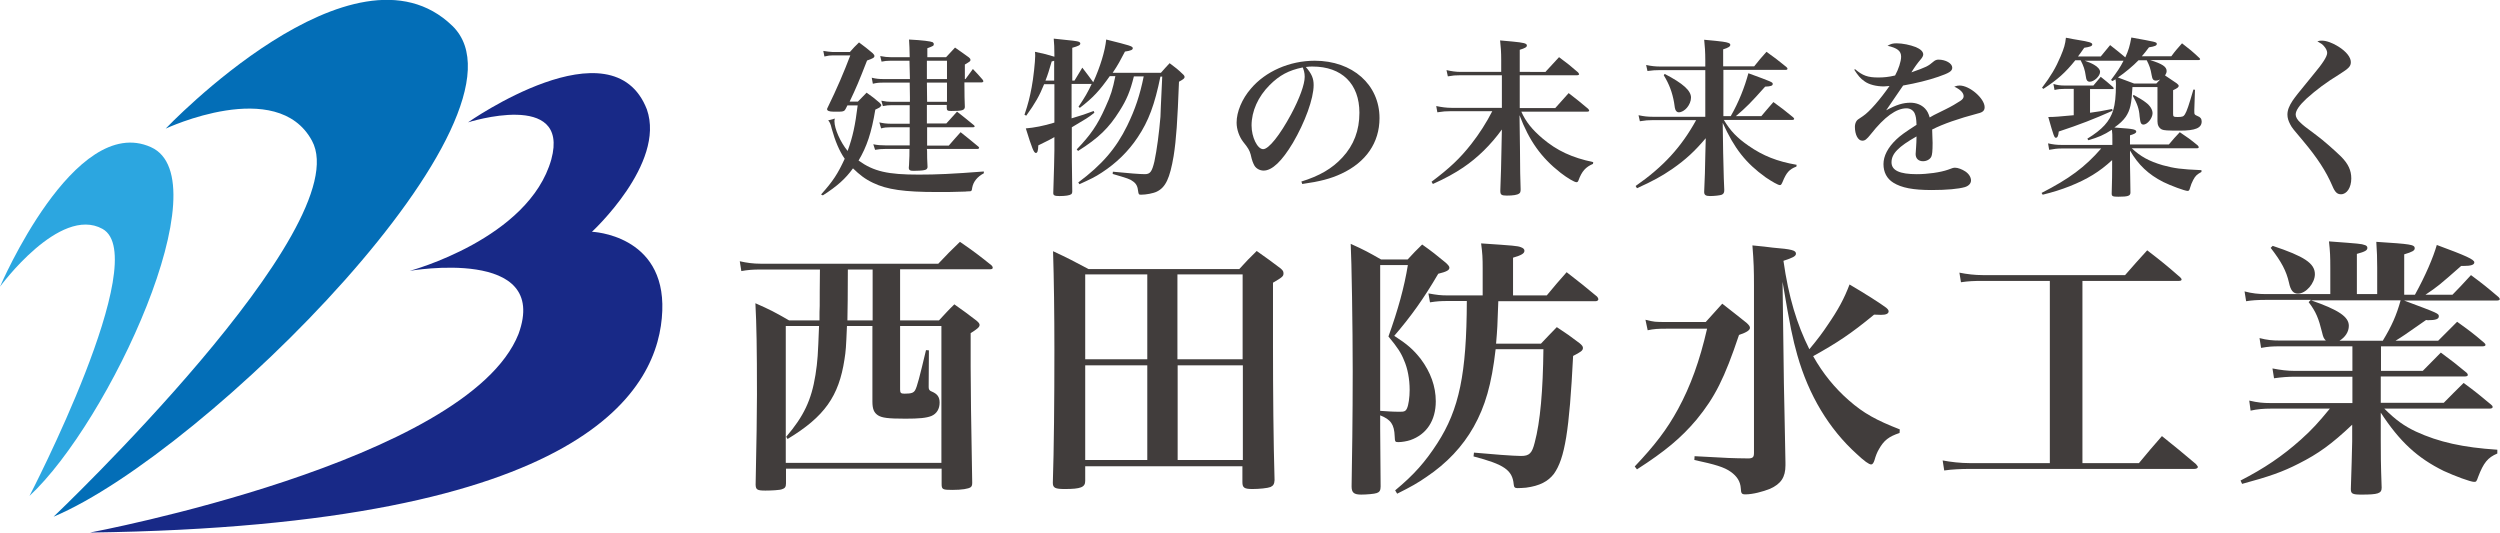 <?xml version="1.0" encoding="utf-8"?>
<!-- Generator: Adobe Illustrator 18.1.1, SVG Export Plug-In . SVG Version: 6.00 Build 0)  -->
<svg version="1.1" id="レイヤー_1" xmlns="http://www.w3.org/2000/svg" xmlns:xlink="http://www.w3.org/1999/xlink" x="0px"
	 y="0px" viewBox="0 0 1119.6 238.5" enable-background="new 0 0 1119.6 238.5" xml:space="preserve">
<g>
	<g>
		<g>
			<g>
				<g>
					<path fill="#413D3C" d="M403.1,143.5h17.4c3.1-3.3,3.9-4.3,6.9-7.2c4.4,3.1,5.6,4,9.8,7.2c1.1,0.9,1.5,1.5,1.5,2
						c0,1-1,1.8-4,3.7c0,7,0,8,0,15.1c0,8,0.2,25.2,0.7,51.9c0,1.1-0.2,1.6-0.7,2c-1,0.7-3.9,1.2-8.2,1.2s-4.8-0.2-4.8-2.6v-6.9
						h-69.7v6.6c0,1.6-0.5,2.2-1.8,2.6c-0.9,0.4-4.8,0.6-7.4,0.6c-3.7,0-4.3-0.4-4.4-2.6c0.4-19,0.6-32.3,0.6-40.3
						c0-21.2-0.2-31.5-0.7-41c6.6,2.9,8.7,4,15.1,7.7H367c0-2.8,0-5.1,0.1-6.5c0-3.4,0-8.9,0.1-16.3h-26.6c-3.6,0-5.8,0.2-8.6,0.7
						l-0.7-4.4c3.1,0.7,6,1.1,9.3,1.1h79.6c4.2-4.4,5.5-5.8,9.7-9.8c6.4,4.4,8.2,5.8,14.1,10.5c0.5,0.5,0.6,0.9,0.6,1.1
						c0,0.5-0.5,0.7-1.3,0.7h-40.2V143.5z M351.9,146v61.3h69.7V146h-18.5v28.5c0,1.5,0.4,1.8,2,1.8c3.1,0,4-0.4,4.7-1.5
						c0.9-1.5,2.1-6.2,4.9-18l1.3,0.1l-0.1,16v0.1c0,0.1,0,0.2,0,0.4c0,1.1,0.4,1.6,1.5,2c2.3,1,3.4,2.3,3.4,4.9c0,2.8-1.3,5-3.7,6
						c-2.3,0.9-5.5,1.2-11.6,1.2c-8,0-10.5-0.4-12.3-1.5c-1.8-1.2-2.5-2.8-2.5-6.2c0-4.7,0-4.7,0-11.9V146h-11.4
						c-0.4,9.7-0.5,11.1-1.1,14.9c-2.5,16.5-8.9,25.7-25.5,35.7l-0.6-1c7.8-9.1,11.3-16.4,13.1-27.7c1-6.5,1.1-8.8,1.6-21.9H351.9z
						 M379.7,120.7c0,10.7-0.1,18.3-0.2,22.8h11.3v-22.8H379.7z"/>
					<path fill="#413D3C" d="M486,215.4c0,2.8-2,3.6-9.1,3.6c-4.4,0-5.4-0.5-5.4-2.8c0.5-14.9,0.7-37.2,0.7-59.5
						c0-16-0.2-31.5-0.6-44.2c6.9,3.2,8.9,4.3,15.9,8h67.5c3.3-3.6,4.3-4.7,7.8-8.1c4.8,3.4,6.2,4.4,10.7,7.8c1,0.9,1.3,1.3,1.3,2.2
						c0,1.3-0.4,1.7-4.7,4.2v28.7c0,20,0.2,42.8,0.7,59.7c-0.1,1.7-0.5,2.5-1.8,3.1c-1.2,0.5-5,0.9-8.1,0.9c-3.7,0-4.5-0.6-4.5-3.1
						c0-0.1,0-0.4,0-0.6v-6.5H486V215.4z M513.8,160.9v-38H486v38H513.8z M513.8,163.6H486V206h27.8V163.6z M556.5,122.9h-29.2v38
						h29.2V122.9z M527.4,163.6V206h29.2v-42.4H527.4z"/>
					<path fill="#413D3C" d="M630.4,116.2c2.8-3.1,3.7-3.9,6.5-6.7c4.8,3.4,6.1,4.5,10.5,8.1c1.2,1.1,1.7,1.7,1.7,2.3
						c0,1.1-1.3,1.8-5,2.7c-6.6,11.3-12.3,19.2-19.7,27.8c5.9,3.8,8.6,6.2,11.9,10.4c4.4,5.9,6.7,12.3,6.7,18.9
						c0,8.7-4.2,14.9-11.4,17.4c-1.5,0.5-3.8,0.9-5.3,0.9s-1.6-0.1-1.7-2.6c-0.2-5.3-1.7-7.5-6.5-9.4v6c0,5.3,0.1,15.2,0.2,25.9
						c0,1.7-0.5,2.5-1.7,2.9c-1,0.4-4.7,0.7-7,0.7c-3.3,0-4.3-0.9-4.3-3.7c0.2-11.1,0.5-31,0.5-51.5c0-20-0.5-49.9-0.9-57.1
						c6.2,2.8,8,3.8,13.6,7H630.4z M618.2,184c3.3,0.2,5.1,0.4,8.8,0.4c1.8,0,2.5-0.2,3.1-1.5c0.7-1.5,1.2-4.9,1.2-8.3
						c0-4.8-0.9-9.6-2.5-13.2c-1.3-3.3-2.9-5.8-7-10.7c4.3-12,7.1-22.1,8.7-32h-12.4V184z M664,120.3c0-4.9-0.1-6.7-0.7-11.3
						c14.8,1,16.2,1.1,17.8,1.7c1.1,0.4,1.6,0.9,1.6,1.6c0,1.2-1.3,2-5.1,3.1v16.9h15.1c3.9-4.7,5-6,8.9-10.4
						c6.1,4.7,7.8,6.1,13.6,10.9c0.5,0.6,0.6,1,0.6,1.2c0,0.5-0.5,0.9-1.3,0.9h-43.5c-0.4,11.6-0.4,11.8-1,19h20.1
						c3.2-3.3,4-4.3,7.1-7.4c4.7,3.1,6,4,10.2,7.2c1.1,0.9,1.5,1.5,1.5,2.1c0,1.2-0.9,1.8-4.4,3.6c-1.7,33.6-3.7,45.9-8.6,52.8
						c-2.6,3.4-6.4,5.4-12.5,6.2c-1.2,0.1-2.7,0.2-3.8,0.2c-1.2,0-1.6-0.4-1.7-1.7c-0.6-6.4-4.3-8.9-18-12.5l0.2-1.7
						c7.4,0.7,17.9,1.5,21.1,1.5c3.7,0,4.9-1.2,6.1-6c2.5-9.3,3.7-23.4,3.9-41.8h-21.4c-1.8,15.8-4.7,25.6-9.8,34.7
						c-5,8.9-12.1,16.4-21.2,22.5c-3.9,2.7-6.7,4.3-13.1,7.5l-0.9-1.5c8.5-7,13.6-12.9,18.9-21.1c9.8-15.2,13.1-31.1,13.2-63.7h-8.2
						c-3.6,0-5.1,0.1-8.3,0.6l-0.7-4c3.9,0.7,5.4,0.9,8.9,0.9H664V120.3z"/>
					<path fill="#413D3C" d="M736.9,143.2c4,1,4.2,1,9.6,1h17.4c3.3-3.6,4.3-4.7,7.4-8.2c4.8,3.7,6.2,4.9,10.9,8.6
						c1.1,1,1.5,1.6,1.5,2.2c0,1-1.3,2-4.9,3.2c-6.5,19.4-10.8,27.9-19,37.9c-6.9,8.2-14.1,14.2-26.7,22.3l-1-1.3
						c9.1-9.6,14.5-16.7,19.4-25.7c5.6-10.3,9.7-21.6,13-36h-18c-4,0-5.8,0.1-8.6,0.7L736.9,143.2z M785.5,127.9
						c0-6.9-0.1-10.5-0.7-18c4,0.4,7.1,0.7,9.1,1c8.5,0.7,10.4,1.2,10.4,2.7c0,1.1-1.3,1.8-5.6,3.2c2.3,16.2,6,28.4,11.6,39.6
						c3.6-4.3,6.2-7.8,8.1-10.7c4.9-7.1,7.5-12,9.9-18.3c7.5,4.4,14,8.6,16.4,10.4c0.7,0.6,1.1,1.1,1.1,1.6c0,1.1-1.2,1.6-3.4,1.6
						c-0.2,0-2-0.1-3.1-0.1c-10.4,8.6-16.7,12.7-27.3,18.6c4.3,7.7,9.7,14.3,16,19.8c6.6,5.8,12.3,8.9,22.8,13l-0.1,1.6
						c-4.8,1.6-7,3.3-9.2,7.2c-0.9,1.5-1.5,3.1-2,4.9c-0.4,1.3-0.9,2-1.5,2c-1,0-3.1-1.5-6.5-4.7C819.1,192.1,810,177,804.9,159
						c-2.1-7.5-3.1-12.1-6.6-32.8l0.6,45.6c0.1,5.9,0.4,17.6,0.7,35.3c0,0.5,0,1.1,0,1.3c0,5.3-2,8.3-6.9,10.5
						c-3.2,1.3-7.8,2.5-11,2.5c-1.7,0-2-0.4-2.1-2.7c-0.2-3.1-1.7-5.4-4.5-7.4c-2.9-2.1-7-3.3-16.3-5.3l0.1-1.7
						c16.2,0.9,16.2,0.9,24.3,1c1.8-0.1,2.3-0.6,2.3-2.5V127.9z"/>
					<path fill="#413D3C" d="M932.5,207.4h25.4c3.4-4.2,6.9-8.2,10.3-12.1c6.6,5.3,8.7,7,15.2,12.5c0.4,0.5,0.9,1.1,0.9,1.3
						c0,0.5-0.6,0.9-1.6,0.9H882.1c-3.7,0-8.2,0.2-11.4,0.7l-0.7-4.5c3.6,0.7,8,1.2,12.1,1.2h35.9v-81.6h-30.1
						c-3.9,0-6.4,0.1-9.7,0.6l-0.7-4.3c3.4,0.7,7,1.1,10.4,1.1h63.8c4.3-4.9,5.6-6.4,9.9-11.1c6.5,5,8.5,6.6,14.8,12.1
						c0.4,0.4,0.6,0.7,0.6,1c0,0.4-0.5,0.6-1.2,0.6h-43.2V207.4z"/>
					<path fill="#413D3C" d="M1076.4,134.5c15.8,5.9,15.8,5.9,15.8,7.2c0,1.2-1.5,1.7-4.8,1.7c-0.1,0-0.5,0-0.9-0.1
						c-10.3,7.2-10.3,7.2-13.7,9.3h19.1c3.7-3.7,4.9-4.9,8.5-8.5c5.4,3.9,7.1,5.1,12.1,9.4c0.4,0.4,0.6,0.6,0.6,1
						c0,0.4-0.6,0.6-1.3,0.6h-45.5v11h18.7c3.6-3.7,4.7-4.8,8.1-8.2c5.1,3.8,6.6,4.9,11.4,8.9c0.5,0.4,0.7,0.9,0.7,1.1
						c0,0.5-0.6,0.7-1.5,0.7h-37.5v11.8h28.2c3.9-4,5.1-5.1,8.9-8.9c5.5,4,7.1,5.4,12.3,9.7c0.5,0.4,0.7,0.7,0.7,1.1
						c0,0.5-0.6,0.7-1.6,0.7h-46.9c5.1,5.1,8.9,7.8,14.2,10.3c10.2,4.7,21.1,7.1,36.4,8.1v1.7c-4.3,1.8-6.2,4.2-8.6,10.5
						c-0.7,2.1-0.9,2.2-1.8,2.2c-1.6,0-8.6-2.6-13.6-4.9c-11.8-5.8-19.7-13.1-28.2-26.1v12.3c0,5.9,0,10.3,0.4,21.3
						c0,2.6-1.6,3.1-9.1,3.1c-4,0-4.7-0.4-4.7-2.5c0.2-6.6,0.6-18.5,0.6-21.3v-7.5c-9.3,8.8-15.2,13-23.9,17.4
						c-7.2,3.7-13.2,5.8-25.4,9.1l-0.7-1.5c10.5-5.4,18.6-10.8,27.1-18.4c5-4.5,7.8-7.6,12.9-13.8h-26.7c-2.7,0-5.8,0.2-8.8,0.9
						l-0.6-4.5c3.9,0.9,6.2,1.1,9.4,1.1h36.8v-11.8h-25.5c-3.3,0-6.1,0.2-9.6,0.7l-0.7-4.4c3.7,0.7,6.5,1.1,10.3,1.1h25.5v-11h-32.7
						c-3.1,0-4.9,0.1-8.2,0.7l-0.7-4.4c3.4,0.9,5.9,1.1,8.9,1.1h20.8c-1-1-1.2-1.6-1.7-3.7c-1.5-6.1-2.7-9.2-6-13.5l1-1h-20.3
						c-3.6,0-6.4,0.2-8.7,0.6l-0.7-4.4c3.3,0.9,6.4,1.2,9.4,1.2h29v-11.6c0-5.4-0.1-7.5-0.6-12c13.6,1,14.6,1.1,15.9,1.6
						c0.9,0.2,1.3,0.7,1.3,1.3c0,1.1-1,1.7-4.7,2.7v18h9.1v-11.8c0-4.7-0.1-6.9-0.4-11.6c15.4,1,17.2,1.2,17.2,2.9
						c0,1-1,1.6-4.7,2.7V132h4.8c4.7-8.5,8.2-16.7,9.8-22.3c13,4.8,16.8,6.5,16.8,7.8c0,1.1-1.5,1.6-4.9,1.6c-0.1,0-0.5,0-1,0
						c-10,8.8-10.5,9.2-16,12.9h12.1c3.7-3.8,3.7-3.8,8.3-8.8c5.4,4,7,5.3,12.3,9.8c0.4,0.4,0.6,0.7,0.6,1c0,0.4-0.6,0.6-1.5,0.6
						H1076.4z M1017.8,110.1c14.1,4.7,18.9,7.8,18.9,12.7c0,4-4,8.7-7.6,8.7c-2.1,0-3.3-1.5-4-4.9c-1.2-5.3-3.4-9.4-8.2-15.6
						L1017.8,110.1z M1035,134.5c12.4,4.3,16.9,7.4,16.9,11.4c0,2.7-1.6,5.1-4.2,6.7h19.4c4-6.6,6.1-11.3,8-18.1H1035z"/>
				</g>
			</g>
		</g>
		<g>
			<g>
				<path fill="#413D3C" d="M367.7,87.1c5.4-6,7.5-9.3,10.6-16c-2.4-3.4-4.3-8-5.8-13.4c-0.5-2.2-0.9-3-1.6-3.8l3-0.8
					c-0.2,0.6-0.2,0.8-0.2,1.2c0,3.3,2.6,9.3,5.9,13.3c2.3-6.3,3.4-11.5,4.5-20.4h-4.6l-0.7,1.4c-0.5,1.1-1.1,1.4-2.7,1.4
					c-0.1,0-0.2,0-0.3,0c-1.1,0-1.7,0-1.8,0h-0.9c-1.7,0-2.7-0.4-2.7-1.1c0-0.1,0-0.2,0.1-0.4c4.5-9.2,7.4-16.1,10.3-23.7h-7.8
					c-1.2,0-2.1,0.1-3.8,0.5l-0.5-2.5c1.2,0.2,3.4,0.5,4.3,0.5h7.6c1.7-1.9,2.2-2.5,4.1-4.3c2.7,2,3.6,2.7,6.1,4.8
					c0.6,0.6,0.8,0.9,0.8,1.3c0,0.7-0.7,1.1-3.3,2c-3.7,9.5-4.8,12.1-7.8,18.4h3.7c1.7-1.7,2.2-2.3,3.9-4c2.6,1.8,3.3,2.4,5.8,4.5
					c0.7,0.8,0.8,0.9,0.8,1.1c0,0.2-0.4,0.7-0.6,0.9c-0.2,0.2-0.9,0.5-2.1,1.1c-1.7,10.3-3.8,16.6-7.5,22.8
					c6.8,4.9,13.1,6.3,26.9,6.3c8.1,0,15-0.3,29.2-1.4v0.8c-3,1.6-4.7,3.8-5.2,6.4c-0.2,1.6-0.3,1.7-1.7,1.7c-0.3,0-0.8,0-1.4,0.1
					c-4.6,0.2-8.6,0.2-12.7,0.2c-14.7,0-22.4-1.1-28.6-4.1c-3.6-1.7-6-3.6-9-6.5c-3.4,4.7-7.1,8-13.5,12.1L367.7,87.1z M432.4,35.4
					c1.4-1.9,1.8-2.5,3.3-4.5c1.8,1.9,2.4,2.5,4.3,4.7c0.2,0.3,0.4,0.6,0.4,0.8c0,0.2-0.4,0.5-0.6,0.5h-7.9c0,6,0.1,8.2,0.2,11.1
					c-0.2,1.4-1.2,1.7-6.1,1.7c-1.6,0-2-0.2-2-1.4v-1.3h-8.9v8.3h8.7l4.8-5.3c3.2,2.5,4.2,3.3,7.6,6.1c0.2,0.2,0.3,0.4,0.3,0.5
					c0,0.2-0.3,0.4-0.8,0.4h-20.5v8.2h9.7c2.4-2.7,3-3.5,5.3-6c3.4,2.7,4.5,3.6,8,6.5c0.2,0.2,0.3,0.4,0.3,0.5
					c0,0.3-0.4,0.5-0.8,0.5h-22.6c0.1,0.8,0.1,0.8,0.1,2.3c0,1.1,0,2.4,0.2,5.9c-0.2,0.8-0.5,1.1-1.6,1.3c-0.7,0.2-3.3,0.3-4.7,0.3
					c-1.5,0-2.1-0.3-2.1-1.4l0.1-1.2c0.2-4.2,0.2-4.2,0.2-7.2h-10.8c-1.9,0-2.7,0.1-4.6,0.4l-0.8-2.5c1.8,0.4,3.6,0.5,5.4,0.5h10.9
					V57h-8.7c-1.7,0-2.5,0.1-4.1,0.5l-0.8-2.7c1.6,0.4,3.3,0.6,4.9,0.6h8.7v-8.3h-8c-1.5,0-2.3,0.1-4,0.4l-0.7-2.4
					c2.1,0.4,3,0.5,4.6,0.5h8.2c0-1,0-1.7,0-2.2c0-1.3,0-1.7-0.1-6.4h-11.9c-2,0-2.8,0.1-4.6,0.5l-0.5-2.7c2,0.5,3.4,0.6,5.2,0.6
					h11.9l-0.2-8.2h-8.6c-1.5,0-2.4,0.1-3.9,0.4l-0.6-2.5c2.1,0.4,3.3,0.5,4.6,0.5h8.6c-0.1-4.2-0.1-4.9-0.3-7.9
					c6.1,0.3,9.7,0.8,10.6,1.2c0.2,0.2,0.5,0.5,0.5,0.8c0,0.8-0.2,0.9-2.9,1.9c0,2.1,0,2.1,0,2.8v1.2h8.4c1.7-1.8,2.2-2.4,4-4.3
					c2.7,1.9,3.6,2.5,6.2,4.4c0.5,0.4,0.7,0.7,0.7,1.1c0,0.6,0,0.6-2.5,2.1v2.8c0,0,0,0.5,0,1.1v2.6H432.4z M424.1,27.2h-9v8.2h9
					V27.2z M415.1,37l0.1,8.6h8.9V37H415.1z"/>
				<path fill="#413D3C" d="M519.7,34.2c-2.6,12.7-5.3,20-10.2,27.3c-4.1,6.2-9.6,11.6-16.1,15.8c-3,2-5.2,3-10,5.2l-0.5-0.8
					c10.6-7.9,16.9-15.2,21.9-25.4c3.6-7.4,5.7-13.7,7.4-22.1h-4.4c-1.7,6.8-3.2,10.4-6.5,15.6c-4.7,7.5-9.3,12-18.5,17.8l-0.6-0.7
					c6.1-6.3,9.3-10.9,12.8-18.8c2.5-5.4,3.3-8.1,4.5-14H497c-4.6,6.5-7.4,9.6-13.4,14.2l-0.6-0.5c2.9-4.3,4.1-6.4,5.9-10.2h-9V53
					c4.7-1.4,6.2-1.9,9.9-3.3l0.3,0.8c-3.1,2.4-3.2,2.4-10.1,6.5v9.4c0,3.7,0,5.9,0.2,19.3c0,0.7-0.2,1.1-0.5,1.3
					c-0.7,0.5-2.5,0.8-5.2,0.8c-2.2,0-2.8-0.3-2.8-1.3c0,0,0-0.1,0-0.2c0.3-9.8,0.5-15.9,0.5-18.9v-6c-2.1,1.2-2.1,1.2-7.2,3.7
					c-0.1,2.5-0.4,3.4-1.1,3.4c-0.9,0-1.7-2-4.5-11c3.6-0.3,8-1.1,12.8-2.6V37.7h-4.6c-2.1,5.2-3.9,8.4-8,14.1l-0.8-0.4
					c1.7-5,2.4-8,3.2-12.2c0.8-4,1.6-11.8,1.6-14.1c0-0.5,0-1.1-0.1-1.9c4.3,0.9,5.5,1.2,8.7,2.2v-0.8c0-3-0.1-5.2-0.3-7.3
					c9.2,0.9,10,1.1,10.9,1.3c0.7,0.2,1,0.5,1,0.9c0,0.7-0.8,1.1-3.6,1.9v14.7h1c1.5-2.4,2-3.3,3.5-5.8c2.1,2.8,2.8,3.6,4.8,6.4
					l0.1,0.1c3.1-6.8,5.3-14,5.8-19.1c10.8,2.7,11.9,3,11.9,3.9c0,0.7-0.8,1.1-3.5,1.5c-2.1,4-3,5.8-5.5,9.5h21.6
					c1.7-1.9,2.2-2.5,3.9-4.3c2.7,2,3.6,2.7,5.8,4.8c0.7,0.6,0.9,1,0.9,1.4c0,0.6-0.5,1-2.5,2.1c-0.7,17.8-1.2,25.7-2.4,33.3
					c-1.7,10-3.6,14-7.5,15.9c-1.6,0.8-4.9,1.4-7.1,1.4c-1,0-1.1-0.2-1.3-1.6c-0.2-2-0.8-3.3-2.2-4.3c-1.4-1.1-2.4-1.4-9.2-3.4
					l0.1-1c7.1,0.7,12.1,1.1,14.3,1.1c2.4,0,3.2-1.1,4.3-5.7c1.1-5.2,2.1-12.8,2.7-20c0-1.1,0.2-5,0.8-18H519.7z M472.1,27.2
					c-0.5,0.2-0.6,0.2-1.1,0.3c-1.2,4.1-1.7,5.8-2.8,8.6h3.9V27.2z"/>
				<path fill="#413D3C" d="M582.8,81.3c8.1-2.5,13.8-5.8,18.4-10.8c5.1-5.5,7.6-12.1,7.6-20c0-13-7.9-20.7-21-20.7
					c-1,0-1.6,0-3,0.2c2.7,3.1,3.5,5.2,3.5,8.1c0,6.1-3.9,16.7-9.3,25.9c-4.9,8.2-9.3,12.4-13.1,12.4c-1.7,0-3.3-0.9-4.1-2.2
					c-0.6-1.1-1.1-2.2-1.7-5c-0.5-1.8-1.1-2.9-3.3-5.6c-1.8-2.3-3-5.6-3-8.7c0-4.8,2.4-10.6,6.4-15.2c6.5-7.7,17.3-12.5,28.6-12.5
					c16.9,0,29,10.7,29,25.7c0,11-6.1,19.8-17.1,24.9c-4.7,2.2-9.6,3.5-17.5,4.6L582.8,81.3z M568.6,38.1
					c-5.2,5.2-8.1,11.7-8.1,18.1c0,5.2,2.6,10.6,5.2,10.6c2.5,0,7.5-6.3,12.5-15.6c3.8-7.1,6.1-13.4,6.1-16.8c0-0.8-0.1-1.8-0.3-2.5
					c-0.2-0.6-0.5-1.7-0.6-1.7C577.1,31.5,573,33.7,568.6,38.1z"/>
				<path fill="#413D3C" d="M692.2,32.1c2.1-2.3,4.1-4.4,6-6.5c3.8,2.8,4.9,3.7,8.5,6.8c0.2,0.3,0.5,0.7,0.5,0.8
					c0,0.3-0.4,0.5-0.9,0.5h-25.7v14.7h15.9c2.1-2.4,4.2-4.6,6-6.7c3.9,3,5,3.9,8.7,7c0.3,0.4,0.5,0.6,0.5,0.8
					c0,0.3-0.3,0.5-0.8,0.5h-29.6c2,4.5,4.8,8,9.5,12c6.5,5.5,13.2,8.6,22.7,10.6l-0.1,0.8c-3.3,1.4-5,3.3-6.5,7.4
					c-0.2,0.6-0.5,0.8-0.9,0.8c-0.9,0-4-1.8-7.1-4.2c-8.7-6.8-14.1-14.4-18.4-25.8l0.2,15c0,4.6,0.1,8.2,0.1,10.9
					c0.1,3.9,0.1,4.2,0.2,7.3c0,1.1-0.2,1.6-0.7,1.9c-0.8,0.6-2.7,0.9-5.5,0.9c-2.4,0-2.9-0.4-2.9-2.1v-0.2
					c0.3-8.6,0.4-11.1,0.5-17.7l0.2-9.6c-5,6.9-10.8,12.6-17.3,17c-3.7,2.5-8,4.9-13.6,7.4l-0.6-1c8.1-6.1,12.7-10.4,17.8-16.9
					c3.6-4.6,6.8-9.6,9.4-14.7h-18.5c-2.2,0-3.6,0.1-6.1,0.5l-0.5-2.8c2.4,0.5,4.6,0.8,6.8,0.8h22.6V33.7H654
					c-2.3,0-3.3,0.1-5.6,0.5l-0.6-2.8c2.2,0.5,4.2,0.8,6.3,0.8h18.2v-5.3c0-3.7-0.2-6.1-0.5-8.8c2.4,0.2,4.3,0.4,5.5,0.5
					c5.1,0.5,6.5,0.8,6.5,1.8c0,0.7-0.9,1.2-3.2,1.9v9.9H692.2z"/>
				<path fill="#413D3C" d="M775.1,52c3.6-6.3,6.2-12.9,7.9-19.2c10.6,3.9,10.9,4,10.9,4.8c0,0.8-0.9,1.1-3.4,1.2
					c-6.5,7.3-8.4,9.2-13.1,13.2h11.4c2.4-2.8,3-3.6,5.4-6.3c3.9,2.8,5,3.7,8.8,6.8c0.3,0.3,0.5,0.5,0.5,0.7c0,0.3-0.3,0.5-0.8,0.5
					H772c3,5,5.9,8,11.1,11.6c6.5,4.5,12.8,7,21.5,8.5l-0.1,0.8c-3.2,1.2-4.5,2.7-6.2,6.9c-0.5,1.1-0.7,1.4-1.2,1.4
					c-0.8,0-3.6-1.6-6.4-3.5c-8.9-6.4-14-12.9-19.2-24.4l0.2,13.4c0.2,9.7,0.4,15.3,0.5,16.7c0,1.2-0.3,1.7-1.1,2.1
					c-0.7,0.3-3.3,0.6-5.3,0.6c-1.9,0-2.6-0.5-2.6-1.8c0,0,0-0.2,0-0.2c0.2-4.2,0.5-12,0.5-16l0.2-7.9c-4.9,5.8-9,9.6-14.9,13.7
					c-4.8,3.3-8.8,5.5-15.9,8.7l-0.6-1c12.5-8.7,20.5-17.5,27.1-29.5h-19.4c-2,0-3.3,0.1-5.8,0.5l-0.6-2.7c2.4,0.5,4,0.7,6.4,0.7
					h23.5V31.4h-20.3c-2.1,0-3.3,0.1-5.6,0.4l-0.6-2.7c2.4,0.5,4.1,0.7,6.6,0.7h19.9v-2.7c0-3.9-0.2-6.4-0.5-9.3
					c8.7,0.8,9.6,1,10.8,1.4c0.6,0.2,0.9,0.5,0.9,0.9c0,0.7-0.9,1.3-3.2,2v7.6h13.9c2.3-2.9,3-3.7,5.5-6.5c3.9,2.8,5.1,3.7,8.9,6.8
					c0.3,0.3,0.5,0.5,0.5,0.8s-0.3,0.5-0.8,0.5h-27.9V52H775.1z M745.5,33.1c8.3,4.3,11.8,7.5,11.8,10.6c0,3.2-2.9,6.6-5.5,6.6
					c-0.7,0-1.2-0.5-1.5-1.2c-0.2-0.5-0.2-0.5-0.6-3.3c-0.8-4.4-2.1-8-4.6-12.1L745.5,33.1z"/>
				<path fill="#413D3C" d="M830.8,31c3.4,2.9,5.7,3.7,10.4,3.7c2.4,0,4.6-0.2,7.5-0.9c1.5-2.7,2.7-6.3,2.7-8.4
					c0-2.6-1.7-3.9-6.1-4.9c1.6-0.9,2.4-1.1,4.1-1.1c2.7,0,6,0.7,8.6,1.7c2.1,0.9,3.3,2,3.3,3.3c0,0.6-0.4,1.4-1.3,2.4
					c-1.2,1.4-2.6,3.3-4,5.6c6.8-2.4,7.4-2.7,10-4.9c0.6-0.5,1.3-0.8,2.1-0.8c3.3,0,6.2,1.7,6.2,3.6c0,1.6-1.4,2.4-6.3,4.1
					c-4.7,1.6-9.6,2.8-15.7,3.9c-2.3,3.3-2.9,4.2-3.7,5.4c-2.9,4.3-2.9,4.3-3.9,5.7c4.6-2.5,7.6-3.4,10.9-3.4c2.5,0,4.9,0.9,6.5,2.6
					c1,1.1,1.5,2,2.1,4c1.3-0.8,1.3-0.8,7.2-3.7c2.3-1.1,5-2.7,6.5-3.7c1.1-0.7,1.5-1.4,1.5-2.1c0-1.5-1.4-3-4.2-4.3
					c1.1-0.4,1.6-0.5,2.4-0.5c4.5,0,11.2,5.8,11.2,9.7c0,1.5-0.8,2.3-3,2.8c-8.7,2.3-15.6,4.7-20.5,7.2c0.2,5.1,0.2,5.2,0.2,6
					c0,3.7-0.2,5.4-0.6,6.2c-0.6,1.2-2.1,2-3.7,2c-2,0-3.3-1.2-3.3-3.2c0-0.2,0-0.2,0.2-3c0.1-1.7,0.2-2.8,0.2-4.9
					c-8.1,4.6-11.2,7.7-11.2,11.6c0,3.6,3.6,5.3,11.3,5.3c4.9,0,10.6-0.8,14-2c2-0.8,2.5-0.9,3.2-0.9c1.2,0,3.1,0.7,4.6,1.7
					c1.6,1.1,2.5,2.6,2.5,4c0,1.4-1.1,2.5-2.8,3c-2.8,0.8-8,1.3-14.8,1.3c-8.4,0-13.5-1-17.2-3.3c-2.9-1.8-4.4-4.7-4.4-8.3
					c0-3.6,1.9-7.4,5.8-11.1c1.8-1.7,3.7-3.1,9-6.5c-0.1-2.9-0.3-3.9-0.9-5.3c-0.7-1.3-2-2.1-3.6-2.1c-4.6,0-9.9,3.9-15.9,11.5
					c-2,2.5-2.7,3-3.9,3c-1.9,0-3.3-2.7-3.3-6.2c0-0.9,0.2-1.7,0.6-2.4c0.5-0.8,0.6-0.8,3-2.4c2.9-1.9,7.9-7.7,11.9-13.5
					c-1.2,0.1-2,0.2-2.5,0.2c-3.3,0-6.7-0.8-8.7-2.3c-1.8-1.2-3-2.7-4.6-5.2L830.8,31z"/>
				<path fill="#413D3C" d="M933.1,27c2.5,0.9,3.5,1.3,4.7,2c1.6,0.9,2.7,2.1,2.7,3.2c0,1.9-2.7,4.4-4.6,4.4c-1.1,0-1.6-0.7-1.8-2.5
					c-0.4-2.9-1-4.6-2.3-7.1h-2.4c-4.4,5.5-8,8.7-14.3,12.8l-0.6-0.5c3.9-5.1,6.2-9,8.3-14c1.6-3.8,2.1-5.5,2.4-8.4
					c2.4,0.5,4.3,0.8,5.5,1c4.9,0.8,6.3,1.2,6.3,2c0,0.8-1.1,1.1-3.6,1.5c-1.4,2-1.8,2.6-2.8,3.9h10.2c1.8-2.2,2.4-2.9,4.2-5.1
					c3.2,2.5,4.3,3.4,6.8,5.5c1.5-3.3,2-5.1,2.7-8.9c11,2,11.4,2,11.4,2.9c0,0.7-0.9,1.1-3.5,1.5c-1.4,1.8-2,2.7-3.2,4h13.2
					c2-2.7,2.7-3.4,4.8-5.8c3.5,2.7,4.5,3.5,7.7,6.5c0.3,0.2,0.4,0.5,0.4,0.6c0,0.2-0.3,0.4-0.7,0.4h-21.7c5.5,1.7,7.4,3,7.4,4.9
					c0,0.7-0.2,1.1-0.7,2c3,2,3,2,5.2,3.5c0.6,0.5,0.9,0.8,0.9,1.1c0,0.7-0.6,1.1-2.5,2V51c0,1.2,0.2,1.4,2,1.4
					c2.1,0,2.7-0.2,3.3-1.2c0.9-1.5,1.7-3.9,3.8-11.1l0.7,0.1l-0.3,9c0,0.2,0,0.3,0,0.4c0,1.7,0,1.7,1.5,2.4
					c1.2,0.4,1.8,1.2,1.8,2.4c0,2.9-2.8,4.1-9.7,4.1c-5.9,0-7.1-0.1-8.1-0.5c-1.4-0.7-2-2-2-3.7V39H955c-0.4,7.6-1,10.3-3,13.3
					c-1.2,1.7-2.7,3.1-5.1,4.8c6.6,0.5,6.6,0.5,8.3,0.8c0.9,0.2,1.5,0.5,1.5,1c0,0.7-0.8,1.1-2.8,1.7v4.1h17.4
					c2.1-2.5,2.8-3.3,4.9-5.5c3.6,2.4,4.7,3.2,8,5.9c0.3,0.4,0.5,0.6,0.5,0.8c0,0.3-0.3,0.5-0.8,0.5h-29.2c3.8,3.6,7.7,5.8,13.9,7.6
					c5.2,1.4,8,1.8,17.3,2.2v0.8c-2,1.1-2.7,1.7-3.7,3.6c-0.6,1.1-1.1,2.4-1.4,3.5s-0.5,1.4-1.1,1.4c-1.2,0-7.7-2.4-10.9-4
					c-6.7-3.4-11.2-7.7-14.9-14.1v6.4c0,1.1,0.2,9.3,0.2,12.4c0,1.5-1,1.9-5.4,1.9c-2.5,0-3-0.2-3-1.4c0.2-6.5,0.2-9,0.2-10.8v-4.2
					c-5.6,5.2-11.2,8.6-19,11.7c-3.8,1.5-7.6,2.7-12.1,3.8l-0.5-0.8c12.3-6.3,19.4-11.5,26.7-19.9h-17.8c-2,0-3.3,0.2-5.5,0.6
					l-0.5-2.9c2.2,0.5,3.9,0.7,6,0.7H946v-1.9c0-2.6,0-3.3-0.2-4.9c-3.7,2.4-6.1,3.4-10.6,4.7l-0.4-0.7c6.7-4.1,10-7.7,11.6-12.8
					c0.8-2.7,1.2-6.1,1.2-11.6c0-0.6,0-1.1-0.2-2.2c-0.5,0.3-0.7,0.5-1.4,0.8l-0.6-0.5c2.7-3.6,4.1-5.6,5.6-8.6H933.1z M924.7,39.8
					c-1.8,0-2.9,0.1-4.6,0.5l-0.5-2.7c1.7,0.5,3.1,0.7,4.9,0.7h13c1.4-1.7,1.9-2.2,3.3-3.9c2.4,1.9,3.1,2.5,5.5,4.6
					c0.2,0.3,0.3,0.5,0.3,0.6c0,0.2-0.2,0.3-0.5,0.3H936v10.6c3.7-0.5,5.5-0.8,9.9-1.7l0.2,0.8c-8.3,3.7-14.7,6.2-24.1,9.3
					c-0.2,2-0.6,2.8-1.3,2.8c-0.7,0-1-0.8-3.4-9.3c3.1,0,4.6-0.2,11.4-0.8V39.8H924.7z M957.7,27c-2.4,2.5-6,5.5-9.2,7.7
					c4.3,1.6,4.3,1.6,7.2,2.7h10l1.7-1.8c-0.9,0.4-1.4,0.5-1.8,0.5c-1.2,0-1.7-0.5-2-2.4c-0.5-3-1-4.3-2.2-6.7H957.7z M955.5,42.5
					c3,1.7,4.1,2.3,5.5,3.4c1.9,1.4,3,3.2,3,4.8c0,2.2-2.3,5.1-4.1,5.1c-0.5,0-1-0.3-1.2-0.9c-0.2-0.5-0.2-0.5-0.5-2.8
					c-0.2-3.3-1.1-5.7-3-9.1L955.5,42.5z"/>
				<path fill="#413D3C" d="M1039.9,18.2c2,0,4.9,1.1,7.4,2.7c3.5,2.2,5.5,4.8,5.5,6.9c0,1.9-0.9,2.8-5,5.4
					c-6.2,3.8-10.3,6.9-14.9,11c-3.2,3-4.8,5.3-4.8,7.1c0,1.1,0.7,2.4,2.3,3.8c1.4,1.3,1.4,1.3,6.9,5.4c3.5,2.6,8.1,6.7,11.1,9.6
					c3.3,3.3,4.6,6.3,4.6,9.8c0,4.1-2,7.1-4.6,7.1c-1.7,0-2.7-0.9-3.9-3.8c-2.8-6.5-6.7-12.5-13-20c-4.3-5.1-5.1-6-5.8-7.4
					c-0.9-1.7-1.3-3-1.3-4.5c0-2,0.8-3.9,2.3-6.2c1.7-2.4,1.7-2.4,9.3-11.7c4.2-5,6.2-8.1,6.2-9.7c0-0.9-0.5-2-1.4-3
					c-0.8-0.9-0.9-1-3-2.2C1038.8,18.2,1039.1,18.2,1039.9,18.2z"/>
			</g>
		</g>
	</g>
	<g>
		<path fill="#036EB7" d="M74.2,57.6c0,0,84.3-88.8,128.4-46C243.6,51.4,92.3,202.6,24,231.4c0,0,136.7-129.9,115.7-168.4
			C124.1,34.2,74.2,57.6,74.2,57.6z"/>
		<path fill="#2CA6E0" d="M0,128.4c0,0,33.3-78,67.6-62.5C99.4,80.2,48.9,189,13.2,222.1c0,0,55.6-106.9,32.7-119.6
			C26.7,91.9,0,128.4,0,128.4z"/>
		<path fill="#182987" d="M209.6,54.8c0,0,64.7-45.5,80.1-5.8c8.5,24.3-24.6,54.8-24.6,54.8s32.8,1.2,31.5,35.4
			c-1.3,34.2-31.9,96.3-256.3,99.3c0,0,169.1-31.6,191.9-88.9c14.4-39.3-48.7-28.3-48.7-28.3s53.4-14.3,63.4-49.9
			C255.4,40.2,209.6,54.8,209.6,54.8z"/>
	</g>
</g>
</svg>
